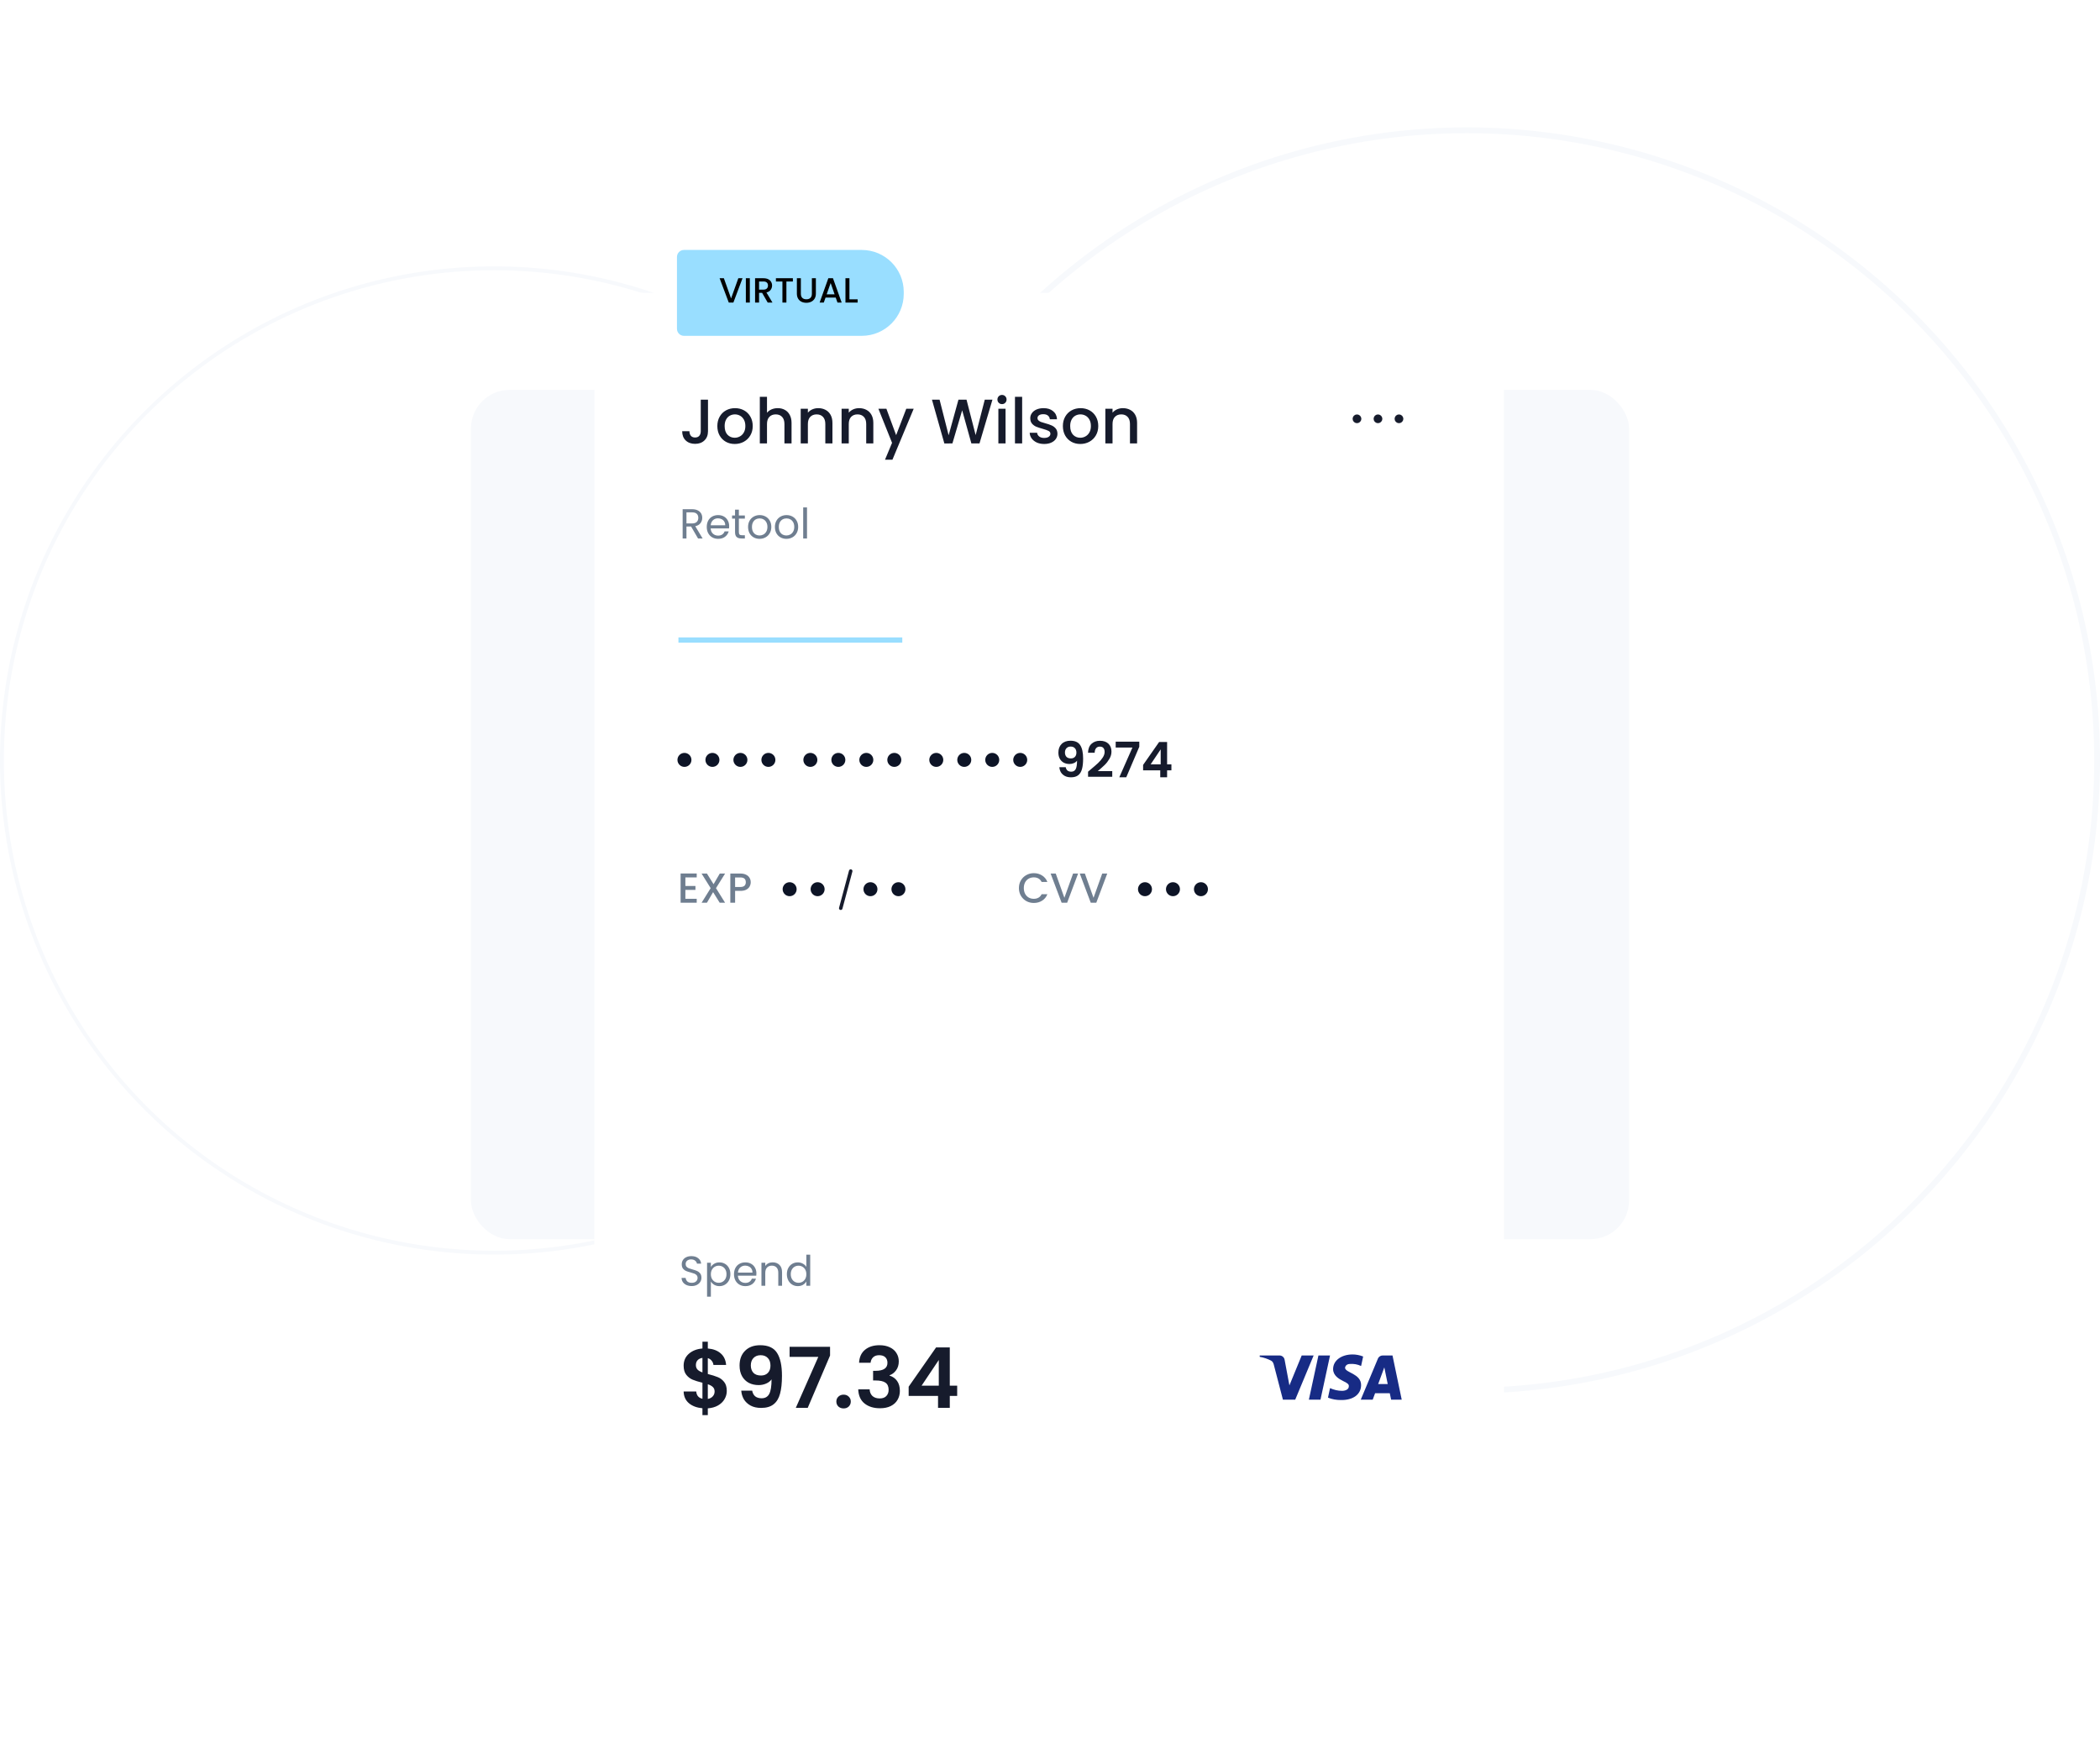 <svg width="544" height="457" viewBox="0 0 544 457" fill="none" xmlns="http://www.w3.org/2000/svg">
<rect y="33" width="544" height="328" fill="white"/>
<circle cx="380" cy="197" r="163.25" stroke="#F7F9FC" stroke-width="1.5"/>
<circle cx="128" cy="197" r="127.5" stroke="#F7F9FC"/>
<rect x="122" y="101" width="110" height="220" rx="10" fill="#F7F9FC"/>
<rect x="312" y="101" width="110" height="220" rx="10" fill="#F7F9FC"/>
<g filter="url(#filter0_d_1587_10491)">
<g filter="url(#filter1_b_1587_10491)">
<rect x="154" y="43.873" width="235.58" height="317.127" rx="10.873" fill="url(#paint0_linear_1587_10491)"/>
<rect x="154.68" y="44.553" width="234.221" height="315.768" rx="10.193" stroke="url(#paint1_linear_1587_10491)" stroke-width="1.359"/>
</g>
<line x1="175.746" y1="133.801" x2="233.735" y2="133.801" stroke="#99DEFF" stroke-width="1.359"/>
<path d="M177.304 166.66C178.305 166.66 179.116 165.849 179.116 164.848C179.116 163.847 178.305 163.036 177.304 163.036C176.304 163.036 175.492 163.847 175.492 164.848C175.492 165.849 176.304 166.66 177.304 166.66Z" fill="#0D1426"/>
<path d="M184.553 166.66C185.554 166.66 186.366 165.849 186.366 164.848C186.366 163.847 185.554 163.036 184.553 163.036C183.553 163.036 182.741 163.847 182.741 164.848C182.741 165.849 183.553 166.66 184.553 166.66Z" fill="#0D1426"/>
<path d="M191.801 166.66C192.802 166.66 193.614 165.849 193.614 164.848C193.614 163.847 192.802 163.036 191.801 163.036C190.801 163.036 189.989 163.847 189.989 164.848C189.989 165.849 190.801 166.66 191.801 166.66Z" fill="#0D1426"/>
<path d="M199.05 166.66C200.051 166.66 200.863 165.849 200.863 164.848C200.863 163.847 200.051 163.036 199.05 163.036C198.05 163.036 197.238 163.847 197.238 164.848C197.238 165.849 198.05 166.66 199.05 166.66Z" fill="#0D1426"/>
<path d="M209.923 166.66C210.924 166.66 211.736 165.849 211.736 164.848C211.736 163.847 210.924 163.036 209.923 163.036C208.923 163.036 208.111 163.847 208.111 164.848C208.111 165.849 208.923 166.66 209.923 166.66Z" fill="#0D1426"/>
<path d="M217.173 166.66C218.173 166.66 218.985 165.849 218.985 164.848C218.985 163.847 218.173 163.036 217.173 163.036C216.172 163.036 215.36 163.847 215.36 164.848C215.36 165.849 216.172 166.66 217.173 166.66Z" fill="#0D1426"/>
<path d="M224.421 166.66C225.421 166.66 226.233 165.849 226.233 164.848C226.233 163.847 225.421 163.036 224.421 163.036C223.42 163.036 222.608 163.847 222.608 164.848C222.608 165.849 223.42 166.66 224.421 166.66Z" fill="#0D1426"/>
<path d="M231.67 166.66C232.67 166.66 233.482 165.849 233.482 164.848C233.482 163.847 232.67 163.036 231.67 163.036C230.669 163.036 229.857 163.847 229.857 164.848C229.857 165.849 230.669 166.66 231.67 166.66Z" fill="#0D1426"/>
<path d="M242.542 166.66C243.542 166.66 244.354 165.849 244.354 164.848C244.354 163.847 243.542 163.036 242.542 163.036C241.541 163.036 240.729 163.847 240.729 164.848C240.729 165.849 241.541 166.66 242.542 166.66Z" fill="#0D1426"/>
<path d="M249.791 166.66C250.791 166.66 251.603 165.849 251.603 164.848C251.603 163.847 250.791 163.036 249.791 163.036C248.79 163.036 247.979 163.847 247.979 164.848C247.979 165.849 248.79 166.66 249.791 166.66Z" fill="#0D1426"/>
<path d="M257.039 166.66C258.04 166.66 258.851 165.849 258.851 164.848C258.851 163.847 258.04 163.036 257.039 163.036C256.038 163.036 255.227 163.847 255.227 164.848C255.227 165.849 256.038 166.66 257.039 166.66Z" fill="#0D1426"/>
<path d="M264.288 166.66C265.289 166.66 266.1 165.849 266.1 164.848C266.1 163.847 265.289 163.036 264.288 163.036C263.287 163.036 262.476 163.847 262.476 164.848C262.476 165.849 263.287 166.66 264.288 166.66Z" fill="#0D1426"/>
<path d="M276.076 166.748C276.144 167.12 276.296 167.407 276.533 167.61C276.778 167.805 277.103 167.902 277.509 167.902C278.034 167.902 278.414 167.686 278.651 167.255C278.888 166.815 279.006 166.079 279.006 165.048C278.812 165.318 278.537 165.53 278.182 165.682C277.835 165.834 277.459 165.91 277.053 165.91C276.511 165.91 276.021 165.8 275.581 165.581C275.15 165.352 274.807 165.018 274.554 164.578C274.3 164.13 274.173 163.589 274.173 162.955C274.173 162.016 274.452 161.272 275.01 160.722C275.569 160.164 276.33 159.885 277.294 159.885C278.495 159.885 279.34 160.27 279.831 161.039C280.33 161.809 280.579 162.967 280.579 164.515C280.579 165.614 280.482 166.515 280.287 167.217C280.101 167.919 279.776 168.452 279.311 168.815C278.854 169.179 278.228 169.361 277.433 169.361C276.807 169.361 276.275 169.242 275.835 169.006C275.395 168.76 275.057 168.443 274.82 168.054C274.592 167.657 274.461 167.221 274.427 166.748H276.076ZM277.421 164.464C277.86 164.464 278.207 164.329 278.461 164.058C278.714 163.788 278.841 163.424 278.841 162.967C278.841 162.468 278.706 162.084 278.435 161.813C278.173 161.534 277.814 161.394 277.357 161.394C276.9 161.394 276.537 161.538 276.266 161.826C276.004 162.105 275.873 162.477 275.873 162.942C275.873 163.39 276 163.758 276.254 164.046C276.516 164.325 276.905 164.464 277.421 164.464ZM282.52 167.344C283.331 166.667 283.978 166.105 284.46 165.657C284.943 165.2 285.344 164.726 285.666 164.236C285.987 163.745 286.148 163.263 286.148 162.79C286.148 162.359 286.046 162.02 285.843 161.775C285.64 161.53 285.327 161.407 284.904 161.407C284.482 161.407 284.156 161.551 283.928 161.838C283.699 162.118 283.581 162.502 283.573 162.993H281.847C281.881 161.978 282.181 161.208 282.748 160.684C283.323 160.16 284.05 159.898 284.93 159.898C285.894 159.898 286.634 160.156 287.15 160.671C287.666 161.179 287.923 161.851 287.923 162.688C287.923 163.348 287.746 163.978 287.391 164.578C287.036 165.179 286.63 165.703 286.173 166.151C285.716 166.591 285.12 167.124 284.384 167.75H288.126V169.221H281.86V167.902L282.52 167.344ZM295.131 161.445L291.757 169.348H289.956L293.355 161.648H289.017V160.126H295.131V161.445ZM296.119 167.547V166.151L300.267 160.215H302.335V165.999H303.451V167.547H302.335V169.348H300.559V167.547H296.119ZM300.673 162.118L298.072 165.999H300.673V162.118Z" fill="#161B2C"/>
<path d="M177.547 195.289V197.507H180.157V198.518H177.547V200.834H180.483V201.845H176.308V194.278H180.483V195.289H177.547ZM185.478 198.072L187.827 201.845H186.435L184.728 199.105L183.129 201.845H181.749L184.097 198.072L181.738 194.289H183.129L184.847 197.05L186.457 194.289H187.837L185.478 198.072ZM194.472 196.539C194.472 196.923 194.381 197.286 194.2 197.627C194.019 197.967 193.729 198.246 193.33 198.464C192.931 198.674 192.42 198.779 191.797 198.779H190.427V201.845H189.187V194.289H191.797C192.377 194.289 192.866 194.39 193.265 194.593C193.671 194.789 193.971 195.057 194.167 195.398C194.37 195.738 194.472 196.119 194.472 196.539ZM191.797 197.768C192.268 197.768 192.62 197.663 192.852 197.453C193.084 197.235 193.2 196.931 193.2 196.539C193.2 195.713 192.732 195.3 191.797 195.3H190.427V197.768H191.797Z" fill="#6F7E90"/>
<path d="M204.553 200.157C205.554 200.157 206.366 199.346 206.366 198.345C206.366 197.344 205.554 196.533 204.553 196.533C203.553 196.533 202.741 197.344 202.741 198.345C202.741 199.346 203.553 200.157 204.553 200.157Z" fill="#0D1426"/>
<path d="M211.802 200.157C212.803 200.157 213.615 199.346 213.615 198.345C213.615 197.344 212.803 196.533 211.802 196.533C210.802 196.533 209.99 197.344 209.99 198.345C209.99 199.346 210.802 200.157 211.802 200.157Z" fill="#0D1426"/>
<line x1="220.373" y1="193.649" x2="217.793" y2="203.276" stroke="#161B2C" stroke-width="0.906" stroke-linecap="round"/>
<path d="M225.489 200.157C226.49 200.157 227.301 199.346 227.301 198.345C227.301 197.344 226.49 196.533 225.489 196.533C224.488 196.533 223.677 197.344 223.677 198.345C223.677 199.346 224.488 200.157 225.489 200.157Z" fill="#0D1426"/>
<path d="M232.738 200.157C233.739 200.157 234.55 199.346 234.55 198.345C234.55 197.344 233.739 196.533 232.738 196.533C231.737 196.533 230.926 197.344 230.926 198.345C230.926 199.346 231.737 200.157 232.738 200.157Z" fill="#0D1426"/>
<path d="M263.946 198.051C263.946 197.311 264.117 196.648 264.457 196.061C264.805 195.474 265.273 195.017 265.86 194.691C266.454 194.357 267.103 194.191 267.806 194.191C268.611 194.191 269.325 194.39 269.948 194.789C270.579 195.18 271.035 195.738 271.318 196.463H269.828C269.633 196.064 269.361 195.767 269.013 195.572C268.665 195.376 268.263 195.278 267.806 195.278C267.306 195.278 266.86 195.39 266.469 195.615C266.077 195.84 265.769 196.162 265.545 196.583C265.327 197.003 265.218 197.492 265.218 198.051C265.218 198.609 265.327 199.098 265.545 199.518C265.769 199.939 266.077 200.265 266.469 200.497C266.86 200.722 267.306 200.834 267.806 200.834C268.263 200.834 268.665 200.736 269.013 200.54C269.361 200.345 269.633 200.048 269.828 199.649H271.318C271.035 200.374 270.579 200.932 269.948 201.323C269.325 201.715 268.611 201.91 267.806 201.91C267.096 201.91 266.447 201.747 265.86 201.421C265.273 201.088 264.805 200.627 264.457 200.04C264.117 199.453 263.946 198.79 263.946 198.051ZM279.282 194.289L276.444 201.845H275.009L272.16 194.289H273.487L275.726 200.573L277.977 194.289H279.282ZM286.831 194.289L283.993 201.845H282.558L279.71 194.289H281.036L283.276 200.573L285.527 194.289H286.831Z" fill="#6F7E90"/>
<path d="M296.605 200.157C297.606 200.157 298.417 199.346 298.417 198.345C298.417 197.344 297.606 196.533 296.605 196.533C295.604 196.533 294.793 197.344 294.793 198.345C294.793 199.346 295.604 200.157 296.605 200.157Z" fill="#0D1426"/>
<path d="M303.854 200.157C304.855 200.157 305.666 199.346 305.666 198.345C305.666 197.344 304.855 196.533 303.854 196.533C302.853 196.533 302.042 197.344 302.042 198.345C302.042 199.346 302.853 200.157 303.854 200.157Z" fill="#0D1426"/>
<path d="M311.102 200.157C312.103 200.157 312.914 199.346 312.914 198.345C312.914 197.344 312.103 196.533 311.102 196.533C310.101 196.533 309.29 197.344 309.29 198.345C309.29 199.346 310.101 200.157 311.102 200.157Z" fill="#0D1426"/>
<path d="M362.853 76.492C362.853 76.742 362.65 76.945 362.4 76.945C362.149 76.945 361.946 76.742 361.946 76.492C361.946 76.241 362.149 76.038 362.4 76.038C362.65 76.038 362.853 76.241 362.853 76.492" stroke="#161B2C" stroke-width="1.359" stroke-linecap="round" stroke-linejoin="round"/>
<path d="M357.414 76.492C357.414 76.742 357.211 76.945 356.961 76.945C356.711 76.945 356.508 76.742 356.508 76.492C356.508 76.241 356.711 76.038 356.961 76.038C357.211 76.038 357.414 76.241 357.414 76.492" stroke="#161B2C" stroke-width="1.359" stroke-linecap="round" stroke-linejoin="round"/>
<path d="M351.976 76.492C351.976 76.742 351.773 76.945 351.523 76.945C351.272 76.945 351.069 76.742 351.069 76.492C351.069 76.241 351.272 76.038 351.523 76.038C351.773 76.038 351.976 76.241 351.976 76.492" stroke="#161B2C" stroke-width="1.359" stroke-linecap="round" stroke-linejoin="round"/>
<path d="M179.183 301.148C178.682 301.148 178.233 301.061 177.834 300.887C177.443 300.706 177.135 300.459 176.91 300.148C176.685 299.829 176.569 299.463 176.562 299.049H177.617C177.653 299.405 177.798 299.705 178.052 299.952C178.313 300.191 178.69 300.311 179.183 300.311C179.654 300.311 180.023 300.195 180.292 299.963C180.567 299.724 180.705 299.419 180.705 299.049C180.705 298.759 180.625 298.524 180.466 298.343C180.306 298.161 180.107 298.024 179.868 297.93C179.628 297.835 179.306 297.734 178.9 297.625C178.4 297.495 177.997 297.364 177.693 297.234C177.396 297.103 177.138 296.9 176.921 296.625C176.711 296.342 176.606 295.965 176.606 295.494C176.606 295.081 176.711 294.715 176.921 294.396C177.131 294.077 177.425 293.83 177.802 293.656C178.186 293.482 178.624 293.395 179.117 293.395C179.828 293.395 180.408 293.573 180.857 293.928C181.314 294.283 181.571 294.755 181.629 295.342H180.542C180.505 295.052 180.353 294.798 180.085 294.581C179.817 294.356 179.462 294.244 179.019 294.244C178.606 294.244 178.269 294.352 178.008 294.57C177.747 294.78 177.617 295.077 177.617 295.461C177.617 295.737 177.693 295.962 177.845 296.135C178.005 296.309 178.197 296.444 178.421 296.538C178.653 296.625 178.976 296.726 179.389 296.842C179.889 296.98 180.292 297.118 180.596 297.255C180.9 297.386 181.161 297.592 181.379 297.875C181.596 298.151 181.705 298.528 181.705 299.006C181.705 299.376 181.607 299.724 181.411 300.05C181.216 300.376 180.926 300.64 180.542 300.843C180.157 301.046 179.704 301.148 179.183 301.148ZM184.151 296.212C184.346 295.871 184.636 295.588 185.02 295.363C185.412 295.132 185.865 295.016 186.379 295.016C186.909 295.016 187.387 295.142 187.815 295.396C188.25 295.65 188.59 296.009 188.837 296.473C189.083 296.929 189.206 297.462 189.206 298.071C189.206 298.672 189.083 299.209 188.837 299.68C188.59 300.151 188.25 300.517 187.815 300.778C187.387 301.039 186.909 301.17 186.379 301.17C185.872 301.17 185.423 301.057 185.031 300.833C184.647 300.601 184.353 300.314 184.151 299.974V303.899H183.161V295.113H184.151V296.212ZM188.195 298.071C188.195 297.621 188.105 297.23 187.923 296.897C187.742 296.563 187.496 296.309 187.184 296.135C186.88 295.962 186.543 295.875 186.173 295.875C185.81 295.875 185.473 295.965 185.162 296.146C184.857 296.32 184.611 296.578 184.422 296.918C184.241 297.252 184.151 297.64 184.151 298.082C184.151 298.531 184.241 298.926 184.422 299.267C184.611 299.6 184.857 299.858 185.162 300.039C185.473 300.213 185.81 300.3 186.173 300.3C186.543 300.3 186.88 300.213 187.184 300.039C187.496 299.858 187.742 299.6 187.923 299.267C188.105 298.926 188.195 298.528 188.195 298.071ZM195.945 297.864C195.945 298.053 195.934 298.252 195.913 298.462H191.15C191.187 299.049 191.386 299.51 191.748 299.843C192.118 300.169 192.564 300.332 193.086 300.332C193.513 300.332 193.869 300.235 194.151 300.039C194.441 299.836 194.644 299.568 194.76 299.234H195.826C195.666 299.807 195.347 300.274 194.869 300.637C194.39 300.992 193.796 301.17 193.086 301.17C192.52 301.17 192.013 301.043 191.563 300.789C191.121 300.535 190.773 300.177 190.52 299.713C190.266 299.242 190.139 298.698 190.139 298.082C190.139 297.466 190.262 296.926 190.509 296.462C190.755 295.998 191.1 295.643 191.542 295.396C191.991 295.142 192.506 295.016 193.086 295.016C193.651 295.016 194.151 295.139 194.586 295.385C195.021 295.632 195.354 295.972 195.586 296.407C195.826 296.835 195.945 297.321 195.945 297.864ZM194.923 297.658C194.923 297.281 194.84 296.958 194.673 296.69C194.506 296.415 194.278 296.208 193.988 296.07C193.705 295.925 193.39 295.853 193.042 295.853C192.542 295.853 192.114 296.012 191.759 296.331C191.411 296.65 191.212 297.092 191.161 297.658H194.923ZM200.154 295.005C200.879 295.005 201.466 295.226 201.916 295.668C202.365 296.103 202.59 296.733 202.59 297.56V301.072H201.611V297.701C201.611 297.107 201.463 296.654 201.166 296.342C200.868 296.023 200.462 295.864 199.948 295.864C199.426 295.864 199.009 296.027 198.697 296.353C198.393 296.679 198.241 297.154 198.241 297.777V301.072H197.251V295.113H198.241V295.962C198.436 295.657 198.701 295.421 199.034 295.255C199.375 295.088 199.748 295.005 200.154 295.005ZM203.836 298.071C203.836 297.462 203.96 296.929 204.206 296.473C204.453 296.009 204.79 295.65 205.217 295.396C205.652 295.142 206.138 295.016 206.674 295.016C207.138 295.016 207.569 295.124 207.968 295.342C208.367 295.552 208.671 295.831 208.881 296.179V293.026H209.882V301.072H208.881V299.952C208.686 300.307 208.396 300.601 208.012 300.833C207.627 301.057 207.178 301.17 206.663 301.17C206.134 301.17 205.652 301.039 205.217 300.778C204.79 300.517 204.453 300.151 204.206 299.68C203.96 299.209 203.836 298.672 203.836 298.071ZM208.881 298.082C208.881 297.632 208.791 297.241 208.61 296.907C208.428 296.574 208.182 296.32 207.87 296.146C207.566 295.965 207.229 295.875 206.859 295.875C206.489 295.875 206.152 295.962 205.848 296.135C205.544 296.309 205.301 296.563 205.119 296.897C204.938 297.23 204.848 297.621 204.848 298.071C204.848 298.528 204.938 298.926 205.119 299.267C205.301 299.6 205.544 299.858 205.848 300.039C206.152 300.213 206.489 300.3 206.859 300.3C207.229 300.3 207.566 300.213 207.87 300.039C208.182 299.858 208.428 299.6 208.61 299.267C208.791 298.926 208.881 298.531 208.881 298.082Z" fill="#6F7E90"/>
<path d="M188.272 328.325C188.272 329.079 188.077 329.789 187.685 330.456C187.308 331.109 186.743 331.652 185.989 332.087C185.25 332.508 184.373 332.754 183.358 332.827V334.588H181.966V332.805C180.516 332.674 179.349 332.239 178.465 331.5C177.581 330.746 177.124 329.731 177.095 328.456H180.357C180.444 329.499 180.98 330.13 181.966 330.347V326.194C180.922 325.933 180.081 325.672 179.443 325.411C178.806 325.15 178.255 324.73 177.791 324.15C177.327 323.57 177.095 322.78 177.095 321.78C177.095 320.518 177.544 319.489 178.443 318.692C179.356 317.894 180.531 317.438 181.966 317.322V315.56H183.358V317.322C184.749 317.438 185.858 317.858 186.685 318.583C187.526 319.308 187.997 320.308 188.098 321.584H184.815C184.771 321.163 184.619 320.801 184.358 320.497C184.112 320.178 183.778 319.953 183.358 319.822V323.932C184.445 324.208 185.3 324.476 185.924 324.737C186.562 324.984 187.113 325.397 187.576 325.977C188.04 326.542 188.272 327.325 188.272 328.325ZM180.27 321.627C180.27 322.106 180.415 322.497 180.705 322.802C180.995 323.092 181.415 323.331 181.966 323.519V319.757C181.444 319.83 181.031 320.025 180.726 320.344C180.422 320.663 180.27 321.091 180.27 321.627ZM183.358 330.391C183.909 330.29 184.336 330.065 184.641 329.717C184.96 329.369 185.119 328.949 185.119 328.456C185.119 327.977 184.967 327.593 184.662 327.303C184.358 327.013 183.923 326.774 183.358 326.585V330.391ZM194.846 328.238C194.962 328.876 195.223 329.369 195.629 329.717C196.049 330.05 196.607 330.217 197.303 330.217C198.202 330.217 198.854 329.847 199.26 329.108C199.666 328.354 199.869 327.093 199.869 325.324C199.536 325.788 199.065 326.151 198.456 326.411C197.861 326.672 197.216 326.803 196.52 326.803C195.593 326.803 194.752 326.614 193.998 326.238C193.259 325.846 192.671 325.273 192.236 324.52C191.802 323.751 191.584 322.823 191.584 321.736C191.584 320.127 192.063 318.851 193.019 317.909C193.976 316.952 195.281 316.474 196.934 316.474C198.992 316.474 200.442 317.133 201.283 318.453C202.138 319.772 202.566 321.758 202.566 324.411C202.566 326.296 202.399 327.839 202.066 329.043C201.747 330.246 201.189 331.159 200.391 331.783C199.608 332.406 198.536 332.718 197.173 332.718C196.1 332.718 195.187 332.515 194.433 332.109C193.679 331.688 193.099 331.145 192.693 330.478C192.302 329.797 192.077 329.05 192.019 328.238H194.846ZM197.151 324.324C197.905 324.324 198.499 324.092 198.934 323.628C199.369 323.164 199.587 322.541 199.587 321.758C199.587 320.903 199.355 320.243 198.891 319.779C198.441 319.301 197.825 319.061 197.042 319.061C196.259 319.061 195.636 319.308 195.172 319.801C194.723 320.279 194.498 320.917 194.498 321.714C194.498 322.483 194.716 323.113 195.15 323.606C195.6 324.085 196.267 324.324 197.151 324.324ZM215.026 319.148L209.241 332.696H206.153L211.981 319.496H204.544V316.887H215.026V319.148ZM218.545 332.848C217.994 332.848 217.538 332.682 217.175 332.348C216.827 332 216.653 331.573 216.653 331.065C216.653 330.558 216.827 330.137 217.175 329.804C217.538 329.456 217.994 329.282 218.545 329.282C219.082 329.282 219.524 329.456 219.872 329.804C220.22 330.137 220.394 330.558 220.394 331.065C220.394 331.573 220.22 332 219.872 332.348C219.524 332.682 219.082 332.848 218.545 332.848ZM222.541 321.019C222.614 319.569 223.121 318.453 224.064 317.67C225.02 316.872 226.274 316.474 227.826 316.474C228.884 316.474 229.79 316.662 230.544 317.039C231.298 317.401 231.863 317.902 232.24 318.539C232.631 319.163 232.827 319.873 232.827 320.671C232.827 321.584 232.588 322.36 232.11 322.997C231.646 323.621 231.087 324.041 230.435 324.259V324.346C231.276 324.607 231.928 325.07 232.392 325.737C232.871 326.404 233.11 327.26 233.11 328.303C233.11 329.173 232.907 329.949 232.501 330.63C232.11 331.312 231.522 331.848 230.74 332.239C229.971 332.616 229.043 332.805 227.956 332.805C226.318 332.805 224.984 332.392 223.955 331.565C222.926 330.739 222.382 329.521 222.324 327.912H225.281C225.31 328.622 225.55 329.195 225.999 329.63C226.463 330.05 227.094 330.261 227.891 330.261C228.63 330.261 229.196 330.058 229.587 329.652C229.993 329.231 230.196 328.695 230.196 328.042C230.196 327.173 229.92 326.549 229.37 326.172C228.819 325.795 227.963 325.607 226.804 325.607H226.173V323.106H226.804C228.862 323.106 229.891 322.418 229.891 321.04C229.891 320.417 229.703 319.931 229.326 319.583C228.964 319.235 228.435 319.061 227.739 319.061C227.057 319.061 226.528 319.25 226.151 319.627C225.789 319.989 225.579 320.453 225.521 321.019H222.541ZM235.385 329.608V327.216L242.496 317.039H246.041V326.955H247.954V329.608H246.041V332.696H242.996V329.608H235.385ZM243.192 320.301L238.734 326.955H243.192V320.301Z" fill="#161B2C"/>
<path fill-rule="evenodd" clip-rule="evenodd" d="M335.522 330.583H332.339L329.951 321.423C329.838 321.002 329.597 320.629 329.243 320.454C328.36 320.012 327.387 319.661 326.325 319.484V319.131H331.454C332.162 319.131 332.693 319.661 332.781 320.276L334.02 326.884L337.202 319.131H340.297L335.522 330.583ZM342.067 330.583H339.06L341.536 319.131H344.542L342.067 330.583ZM348.432 322.304C348.521 321.687 349.052 321.334 349.671 321.334C350.644 321.246 351.704 321.423 352.589 321.863L353.12 319.397C352.235 319.044 351.262 318.867 350.379 318.867C347.46 318.867 345.337 320.454 345.337 322.655C345.337 324.33 346.841 325.209 347.903 325.739C349.052 326.267 349.494 326.62 349.405 327.148C349.405 327.941 348.521 328.293 347.637 328.293C346.576 328.293 345.514 328.029 344.542 327.588L344.011 330.055C345.073 330.495 346.222 330.672 347.284 330.672C350.556 330.759 352.589 329.174 352.589 326.796C352.589 323.8 348.432 323.625 348.432 322.304ZM363.112 330.583L360.724 319.131H358.16C357.629 319.131 357.098 319.484 356.921 320.012L352.501 330.583H355.596L356.214 328.91H360.017L360.37 330.583H363.112ZM358.603 322.215L359.486 326.531H357.011L358.603 322.215Z" fill="#172B85"/>
<path d="M183.404 71.53V79.701C183.404 80.712 183.095 81.511 182.475 82.098C181.866 82.685 181.061 82.979 180.061 82.979C179.061 82.979 178.251 82.685 177.631 82.098C177.022 81.511 176.718 80.712 176.718 79.701H178.593C178.604 80.201 178.729 80.598 178.968 80.891C179.218 81.185 179.583 81.332 180.061 81.332C180.539 81.332 180.904 81.185 181.154 80.891C181.404 80.587 181.529 80.19 181.529 79.701V71.53H183.404ZM190.327 83.011C189.479 83.011 188.712 82.821 188.027 82.441C187.342 82.049 186.804 81.505 186.413 80.81C186.021 80.103 185.826 79.287 185.826 78.363C185.826 77.45 186.027 76.64 186.429 75.933C186.831 75.226 187.38 74.683 188.076 74.302C188.772 73.922 189.55 73.731 190.409 73.731C191.268 73.731 192.045 73.922 192.741 74.302C193.437 74.683 193.986 75.226 194.388 75.933C194.79 76.64 194.992 77.45 194.992 78.363C194.992 79.277 194.785 80.087 194.372 80.793C193.959 81.5 193.393 82.049 192.676 82.441C191.969 82.821 191.186 83.011 190.327 83.011ZM190.327 81.397C190.805 81.397 191.251 81.283 191.664 81.054C192.088 80.826 192.431 80.484 192.692 80.027C192.953 79.57 193.083 79.016 193.083 78.363C193.083 77.711 192.958 77.162 192.708 76.716C192.458 76.259 192.127 75.917 191.713 75.689C191.3 75.46 190.854 75.346 190.376 75.346C189.898 75.346 189.452 75.46 189.039 75.689C188.636 75.917 188.316 76.259 188.076 76.716C187.837 77.162 187.718 77.711 187.718 78.363C187.718 79.331 187.962 80.081 188.451 80.614C188.952 81.136 189.577 81.397 190.327 81.397ZM201.478 73.731C202.163 73.731 202.772 73.878 203.304 74.172C203.848 74.465 204.272 74.9 204.576 75.477C204.892 76.053 205.049 76.749 205.049 77.564V82.865H203.206V77.841C203.206 77.037 203.005 76.422 202.603 75.998C202.201 75.564 201.652 75.346 200.956 75.346C200.26 75.346 199.705 75.564 199.292 75.998C198.89 76.422 198.689 77.037 198.689 77.841V82.865H196.83V70.796H198.689V74.922C199.004 74.541 199.401 74.248 199.879 74.041C200.369 73.835 200.901 73.731 201.478 73.731ZM211.955 73.731C212.662 73.731 213.292 73.878 213.847 74.172C214.412 74.465 214.853 74.9 215.168 75.477C215.483 76.053 215.641 76.749 215.641 77.564V82.865H213.798V77.841C213.798 77.037 213.597 76.422 213.195 75.998C212.792 75.564 212.243 75.346 211.547 75.346C210.851 75.346 210.297 75.564 209.884 75.998C209.481 76.422 209.28 77.037 209.28 77.841V82.865H207.421V73.878H209.28V74.906C209.585 74.536 209.971 74.248 210.438 74.041C210.917 73.835 211.422 73.731 211.955 73.731ZM222.547 73.731C223.253 73.731 223.884 73.878 224.439 74.172C225.004 74.465 225.444 74.9 225.76 75.477C226.075 76.053 226.233 76.749 226.233 77.564V82.865H224.39V77.841C224.39 77.037 224.188 76.422 223.786 75.998C223.384 75.564 222.835 75.346 222.139 75.346C221.443 75.346 220.888 75.564 220.475 75.998C220.073 76.422 219.872 77.037 219.872 77.841V82.865H218.013V73.878H219.872V74.906C220.176 74.536 220.562 74.248 221.03 74.041C221.508 73.835 222.014 73.731 222.547 73.731ZM236.694 73.878L231.181 87.089H229.257L231.083 82.718L227.544 73.878H229.615L232.143 80.728L234.769 73.878H236.694ZM257.093 71.53L253.734 82.865H251.63L249.249 74.286L246.721 82.865L244.633 82.881L241.42 71.53H243.393L245.742 80.761L248.286 71.53H250.374L252.739 80.712L255.104 71.53H257.093ZM259.573 72.688C259.236 72.688 258.953 72.573 258.725 72.345C258.496 72.117 258.382 71.834 258.382 71.497C258.382 71.16 258.496 70.877 258.725 70.649C258.953 70.421 259.236 70.306 259.573 70.306C259.899 70.306 260.176 70.421 260.405 70.649C260.633 70.877 260.747 71.16 260.747 71.497C260.747 71.834 260.633 72.117 260.405 72.345C260.176 72.573 259.899 72.688 259.573 72.688ZM260.486 73.878V82.865H258.627V73.878H260.486ZM264.786 70.796V82.865H262.927V70.796H264.786ZM270.489 83.011C269.783 83.011 269.147 82.886 268.581 82.636C268.027 82.375 267.586 82.027 267.26 81.593C266.934 81.147 266.76 80.652 266.738 80.108H268.663C268.695 80.489 268.875 80.81 269.201 81.071C269.538 81.321 269.957 81.446 270.457 81.446C270.979 81.446 271.381 81.348 271.664 81.152C271.957 80.946 272.104 80.685 272.104 80.369C272.104 80.032 271.941 79.782 271.615 79.619C271.299 79.456 270.794 79.277 270.098 79.081C269.424 78.896 268.875 78.717 268.451 78.543C268.027 78.369 267.657 78.102 267.342 77.743C267.037 77.385 266.885 76.912 266.885 76.325C266.885 75.846 267.026 75.411 267.309 75.02C267.592 74.618 267.994 74.302 268.516 74.074C269.049 73.846 269.658 73.731 270.343 73.731C271.365 73.731 272.186 73.992 272.805 74.514C273.436 75.025 273.773 75.727 273.816 76.618H271.957C271.925 76.216 271.761 75.895 271.468 75.656C271.174 75.417 270.777 75.297 270.277 75.297C269.788 75.297 269.413 75.389 269.152 75.574C268.891 75.759 268.761 76.004 268.761 76.308C268.761 76.547 268.848 76.749 269.022 76.912C269.195 77.075 269.407 77.205 269.658 77.303C269.908 77.39 270.277 77.504 270.767 77.646C271.419 77.82 271.952 77.999 272.365 78.184C272.789 78.358 273.153 78.619 273.458 78.967C273.762 79.315 273.92 79.777 273.931 80.353C273.931 80.864 273.789 81.321 273.507 81.723C273.224 82.125 272.822 82.441 272.3 82.669C271.789 82.897 271.185 83.011 270.489 83.011ZM279.838 83.011C278.989 83.011 278.223 82.821 277.538 82.441C276.853 82.049 276.315 81.505 275.923 80.81C275.532 80.103 275.336 79.287 275.336 78.363C275.336 77.45 275.537 76.64 275.94 75.933C276.342 75.226 276.891 74.683 277.587 74.302C278.283 73.922 279.06 73.731 279.919 73.731C280.778 73.731 281.555 73.922 282.251 74.302C282.947 74.683 283.496 75.226 283.899 75.933C284.301 76.64 284.502 77.45 284.502 78.363C284.502 79.277 284.295 80.087 283.882 80.793C283.469 81.5 282.904 82.049 282.186 82.441C281.479 82.821 280.697 83.011 279.838 83.011ZM279.838 81.397C280.316 81.397 280.762 81.283 281.175 81.054C281.599 80.826 281.941 80.484 282.202 80.027C282.463 79.57 282.594 79.016 282.594 78.363C282.594 77.711 282.469 77.162 282.219 76.716C281.969 76.259 281.637 75.917 281.224 75.689C280.811 75.46 280.365 75.346 279.886 75.346C279.408 75.346 278.962 75.46 278.549 75.689C278.147 75.917 277.826 76.259 277.587 76.716C277.348 77.162 277.228 77.711 277.228 78.363C277.228 79.331 277.473 80.081 277.962 80.614C278.462 81.136 279.087 81.397 279.838 81.397ZM290.874 73.731C291.581 73.731 292.211 73.878 292.766 74.172C293.331 74.465 293.772 74.9 294.087 75.477C294.402 76.053 294.56 76.749 294.56 77.564V82.865H292.717V77.841C292.717 77.037 292.516 76.422 292.114 75.998C291.711 75.564 291.162 75.346 290.466 75.346C289.77 75.346 289.216 75.564 288.803 75.998C288.4 76.422 288.199 77.037 288.199 77.841V82.865H286.34V73.878H288.199V74.906C288.504 74.536 288.89 74.248 289.357 74.041C289.836 73.835 290.341 73.731 290.874 73.731Z" fill="#161B2C"/>
<path d="M180.828 107.489L179.023 104.39H177.827V107.489H176.837V99.91H179.284C179.856 99.91 180.338 100.008 180.73 100.204C181.128 100.4 181.426 100.664 181.621 100.998C181.817 101.331 181.915 101.712 181.915 102.139C181.915 102.661 181.763 103.122 181.458 103.52C181.161 103.919 180.712 104.184 180.11 104.314L182.013 107.489H180.828ZM177.827 103.596H179.284C179.82 103.596 180.222 103.466 180.491 103.205C180.759 102.937 180.893 102.582 180.893 102.139C180.893 101.69 180.759 101.342 180.491 101.096C180.23 100.849 179.827 100.726 179.284 100.726H177.827V103.596ZM188.889 104.281C188.889 104.47 188.878 104.669 188.856 104.879H184.094C184.13 105.467 184.329 105.927 184.692 106.26C185.061 106.586 185.507 106.75 186.029 106.75C186.457 106.75 186.812 106.652 187.095 106.456C187.385 106.253 187.588 105.985 187.704 105.651H188.769C188.61 106.224 188.291 106.692 187.812 107.054C187.334 107.409 186.74 107.587 186.029 107.587C185.464 107.587 184.956 107.46 184.507 107.206C184.065 106.952 183.717 106.594 183.463 106.13C183.209 105.659 183.083 105.115 183.083 104.499C183.083 103.883 183.206 103.343 183.452 102.879C183.699 102.415 184.043 102.06 184.485 101.813C184.935 101.56 185.449 101.433 186.029 101.433C186.595 101.433 187.095 101.556 187.53 101.802C187.965 102.049 188.298 102.389 188.53 102.824C188.769 103.252 188.889 103.738 188.889 104.281ZM187.867 104.075C187.867 103.698 187.783 103.375 187.617 103.107C187.45 102.832 187.222 102.625 186.932 102.487C186.649 102.342 186.334 102.27 185.986 102.27C185.486 102.27 185.058 102.429 184.703 102.748C184.355 103.067 184.155 103.509 184.105 104.075H187.867ZM191.402 102.346V105.858C191.402 106.148 191.463 106.354 191.587 106.478C191.71 106.594 191.924 106.652 192.228 106.652H192.957V107.489H192.065C191.514 107.489 191.101 107.362 190.825 107.108C190.55 106.855 190.412 106.438 190.412 105.858V102.346H189.64V101.531H190.412V100.03H191.402V101.531H192.957V102.346H191.402ZM196.754 107.587C196.196 107.587 195.688 107.46 195.232 107.206C194.782 106.952 194.427 106.594 194.166 106.13C193.912 105.659 193.786 105.115 193.786 104.499C193.786 103.89 193.916 103.354 194.177 102.89C194.445 102.418 194.808 102.06 195.264 101.813C195.721 101.56 196.232 101.433 196.797 101.433C197.363 101.433 197.874 101.56 198.331 101.813C198.787 102.06 199.146 102.415 199.407 102.879C199.675 103.343 199.809 103.883 199.809 104.499C199.809 105.115 199.672 105.659 199.396 106.13C199.128 106.594 198.762 106.952 198.298 107.206C197.834 107.46 197.319 107.587 196.754 107.587ZM196.754 106.717C197.109 106.717 197.443 106.634 197.754 106.467C198.066 106.3 198.316 106.05 198.504 105.717C198.7 105.383 198.798 104.977 198.798 104.499C198.798 104.02 198.704 103.615 198.515 103.281C198.327 102.948 198.08 102.701 197.776 102.542C197.472 102.375 197.142 102.292 196.787 102.292C196.424 102.292 196.091 102.375 195.786 102.542C195.489 102.701 195.25 102.948 195.069 103.281C194.887 103.615 194.797 104.02 194.797 104.499C194.797 104.984 194.884 105.394 195.058 105.727C195.239 106.061 195.478 106.311 195.775 106.478C196.073 106.637 196.399 106.717 196.754 106.717ZM203.709 107.587C203.151 107.587 202.643 107.46 202.187 107.206C201.737 106.952 201.382 106.594 201.121 106.13C200.867 105.659 200.74 105.115 200.74 104.499C200.74 103.89 200.871 103.354 201.132 102.89C201.4 102.418 201.763 102.06 202.219 101.813C202.676 101.56 203.187 101.433 203.752 101.433C204.318 101.433 204.829 101.56 205.285 101.813C205.742 102.06 206.101 102.415 206.362 102.879C206.63 103.343 206.764 103.883 206.764 104.499C206.764 105.115 206.626 105.659 206.351 106.13C206.083 106.594 205.717 106.952 205.253 107.206C204.789 107.46 204.274 107.587 203.709 107.587ZM203.709 106.717C204.064 106.717 204.397 106.634 204.709 106.467C205.021 106.3 205.271 106.05 205.459 105.717C205.655 105.383 205.753 104.977 205.753 104.499C205.753 104.02 205.659 103.615 205.47 103.281C205.282 102.948 205.035 102.701 204.731 102.542C204.426 102.375 204.097 102.292 203.741 102.292C203.379 102.292 203.046 102.375 202.741 102.542C202.444 102.701 202.205 102.948 202.024 103.281C201.842 103.615 201.752 104.02 201.752 104.499C201.752 104.984 201.839 105.394 202.013 105.727C202.194 106.061 202.433 106.311 202.73 106.478C203.027 106.637 203.354 106.717 203.709 106.717ZM209.054 99.443V107.489H208.065V99.443H209.054Z" fill="#6F7E90"/>
<path d="M175.367 34.561C175.367 33.56 176.179 32.749 177.179 32.749H223.24C229.245 32.749 234.113 37.617 234.113 43.622V44.124C234.113 50.129 229.245 54.997 223.24 54.997H177.179C176.179 54.997 175.367 54.186 175.367 53.185V34.561Z" fill="#99DEFF"/>
<path d="M192.347 40.076L189.982 46.373H188.786L186.412 40.076H187.518L189.384 45.313L191.26 40.076H192.347ZM194.244 40.076V46.373H193.211V40.076H194.244ZM198.871 46.373L197.421 43.854H196.633V46.373H195.6V40.076H197.775C198.258 40.076 198.666 40.16 198.998 40.329C199.336 40.498 199.587 40.725 199.75 41.009C199.919 41.293 200.004 41.61 200.004 41.96C200.004 42.371 199.883 42.746 199.641 43.084C199.406 43.416 199.04 43.643 198.545 43.763L200.103 46.373H198.871ZM196.633 43.029H197.775C198.161 43.029 198.451 42.933 198.645 42.74C198.844 42.546 198.944 42.286 198.944 41.96C198.944 41.634 198.847 41.38 198.654 41.199C198.46 41.012 198.167 40.918 197.775 40.918H196.633V43.029ZM205.393 40.076V40.918H203.717V46.373H202.684V40.918H200.999V40.076H205.393ZM207.463 40.076V44.09C207.463 44.567 207.587 44.926 207.835 45.168C208.088 45.41 208.439 45.53 208.886 45.53C209.339 45.53 209.689 45.41 209.937 45.168C210.191 44.926 210.317 44.567 210.317 44.09V40.076H211.35V44.072C211.35 44.585 211.239 45.02 211.015 45.376C210.792 45.733 210.493 45.998 210.118 46.174C209.744 46.349 209.33 46.436 208.877 46.436C208.424 46.436 208.01 46.349 207.635 46.174C207.267 45.998 206.974 45.733 206.757 45.376C206.539 45.02 206.43 44.585 206.43 44.072V40.076H207.463ZM216.492 45.086H213.855L213.402 46.373H212.324L214.58 40.067H215.776L218.032 46.373H216.945L216.492 45.086ZM216.202 44.244L215.178 41.317L214.145 44.244H216.202ZM220.046 45.539H222.175V46.373H219.013V40.076H220.046V45.539Z" fill="black"/>
</g>
<defs>
<filter id="filter0_d_1587_10491" x="90" y="0.749" width="363.58" height="456.251" filterUnits="userSpaceOnUse" color-interpolation-filters="sRGB">
<feFlood flood-opacity="0" result="BackgroundImageFix"/>
<feColorMatrix in="SourceAlpha" type="matrix" values="0 0 0 0 0 0 0 0 0 0 0 0 0 0 0 0 0 0 127 0" result="hardAlpha"/>
<feOffset dy="32"/>
<feGaussianBlur stdDeviation="32"/>
<feComposite in2="hardAlpha" operator="out"/>
<feColorMatrix type="matrix" values="0 0 0 0 0.086 0 0 0 0 0.106 0 0 0 0 0.173 0 0 0 0.04 0"/>
<feBlend mode="normal" in2="BackgroundImageFix" result="effect1_dropShadow_1587_10491"/>
<feBlend mode="normal" in="SourceGraphic" in2="effect1_dropShadow_1587_10491" result="shape"/>
</filter>
<filter id="filter1_b_1587_10491" x="110.508" y="0.381" width="322.563" height="404.11" filterUnits="userSpaceOnUse" color-interpolation-filters="sRGB">
<feFlood flood-opacity="0" result="BackgroundImageFix"/>
<feGaussianBlur in="BackgroundImage" stdDeviation="21.746"/>
<feComposite in2="SourceAlpha" operator="in" result="effect1_backgroundBlur_1587_10491"/>
<feBlend mode="normal" in="SourceGraphic" in2="effect1_backgroundBlur_1587_10491" result="shape"/>
</filter>
<linearGradient id="paint0_linear_1587_10491" x1="385.956" y1="39.343" x2="154" y2="361" gradientUnits="userSpaceOnUse">
<stop stop-color="white"/>
<stop offset="1" stop-color="white" stop-opacity="0.96"/>
</linearGradient>
<linearGradient id="paint1_linear_1587_10491" x1="389.58" y1="43.873" x2="154" y2="361" gradientUnits="userSpaceOnUse">
<stop stop-color="white" stop-opacity="0"/>
<stop offset="1" stop-color="white"/>
</linearGradient>
</defs>
</svg>
